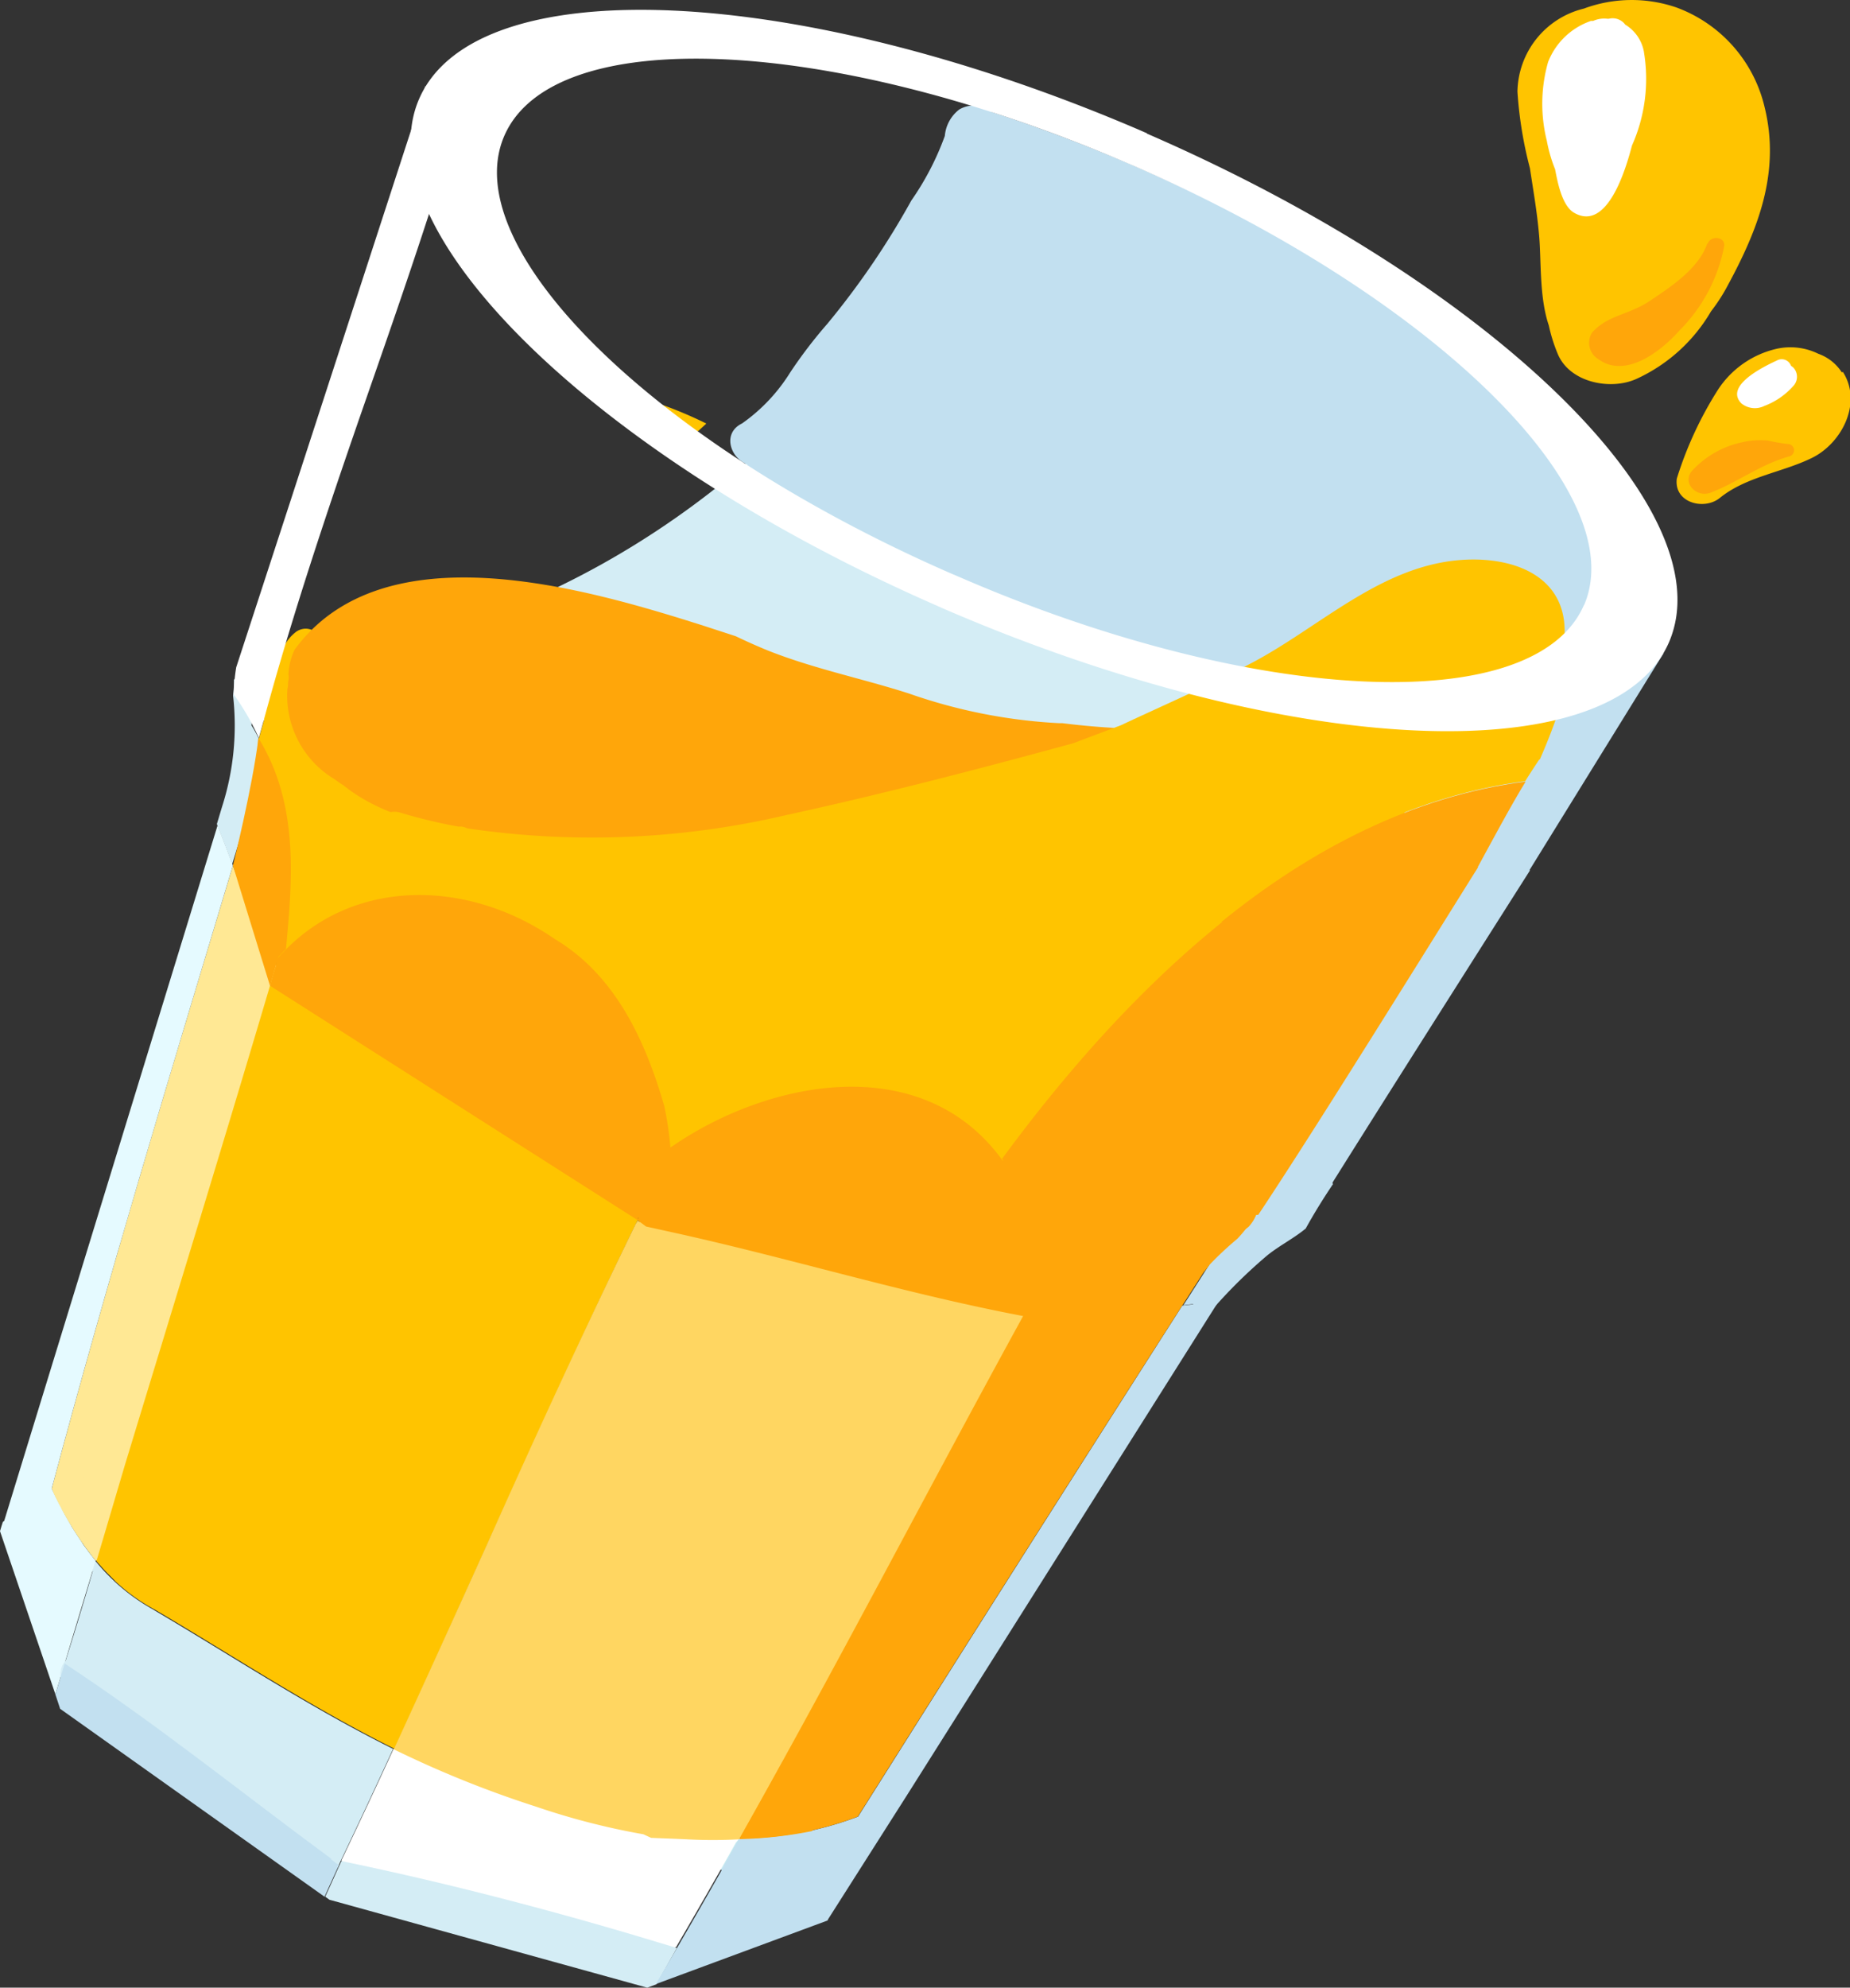 <svg xmlns="http://www.w3.org/2000/svg" viewBox="0 0 129.23 138.77"><rect x="0" y="0" width="129.23" height="138.77" fill="#333333" stroke="none"/><defs><style>.cls-1{fill:#ffc400;}.cls-2{fill:#d4edf5;}.cls-3{fill:#c2e0f0;}.cls-4{fill:#d6f0f7;}.cls-5{fill:#c4e8f0;}.cls-6{fill:#ffa60a;}.cls-7{fill:#ffe894;}.cls-8{fill:#e5faff;}.cls-9{fill:#fff;}.cls-10{fill:#ffd661;}</style></defs><g id="Calque_2" data-name="Calque 2"><g id="Calque_1-2" data-name="Calque 1"><g id="Mode_Isolation" data-name="Mode Isolation"><path class="cls-1" d="M46.66,29.21c.31.62.61,1.26.89,1.91.61-.5,1.21-1,1.79-1.55a29.13,29.13,0,0,0-3.23-1.36c.19.33.37.66.55,1"/><path class="cls-2" d="M72.23,90.5l-.17.16A1.53,1.53,0,0,1,72,91l.24-.45"/><path class="cls-3" d="M82.59,91.15q-11.32,17.7-22.65,35.68a23.68,23.68,0,0,1-8.28,1.53c-.42.73-.83,1.48-1.25,2.21l7.38,3.51,5.65-8.88L85.13,90.84l-2.5.31"/><path class="cls-3" d="M92,82.92c-.13.28-.28.59-.44.88a.42.42,0,0,0-.27,0,12.88,12.88,0,0,0-1.2.69c.62-.55,1.26-1.08,1.91-1.6m1.07-.29a.47.47,0,0,0-.36-.56h0a.46.46,0,0,0-.59-.26.45.45,0,0,0-.12.06c-1.06.85-2.15,1.72-3.14,2.66-.62,0-1.25-.09-1.88-.1-1.44,2.23-2.88,4.48-4.32,6.73l.7-.09c-.21.31-.43.62-.62.94a.43.43,0,0,0,.19.58.45.45,0,0,0,.46,0,.33.33,0,0,0,.43-.1,35.17,35.17,0,0,1,4.71-4.82c.83-.67,1.86-1.19,2.68-1.87.59-1.07,1.23-2.1,1.91-3.11"/><path class="cls-4" d="M6.44,109.66l1.52.73A14.68,14.68,0,0,1,6.64,109c-.07.22-.14.45-.2.68"/><path class="cls-5" d="M50.44,130.57c.42-.73.83-1.48,1.25-2.21-2,.06-4.1,0-6.18-.13Z"/><path class="cls-6" d="M46.71,80.72c-.09.19-.19.38-.28.58h0l.27-.58"/><path class="cls-2" d="M60.29,23.75c-9.85,12.67-25.2,21.54-40.77,22.43-.39,1.37-.77,2.74-1.14,4.12,28.72,1.62,57.22,6.52,85.86,10.13,2.59-4,5.1-8.1,7.46-12.25Z"/><path class="cls-1" d="M96.26,55.67a14.76,14.76,0,0,0-5.51,3c-8-1.09-16-2.22-24.07-3.3a1.44,1.44,0,0,0,.51-.5c1-.46.78-2,0-2.6-1.44-1.13-4.46-.91-6.15-.94-.89,0-1.78-.09-2.68-.16a1.48,1.48,0,0,0-1.69-1.24l-.1,0a20.8,20.8,0,0,0-4.88,2,4.66,4.66,0,0,0-.5.25,19.25,19.25,0,0,0-1.91,1c-8.62-1-17.24-1.89-25.88-2.49a5.24,5.24,0,0,0,.6-2.3l.15-.42a3.6,3.6,0,0,0,.2-.58.81.81,0,0,0,0-.22,9.77,9.77,0,0,1,2.76-.77c1.91-.23,1.21-3.14-.69-2.92a11.28,11.28,0,0,0-4,1.27,1.09,1.09,0,0,0-1.31-.83,1.13,1.13,0,0,0-.49.24c-1.23,1-1.11,2.39-1.65,3.75a7.22,7.22,0,0,0-.53,2.37h0c-.11.41-.23.82-.34,1.23h0a2,2,0,0,0-.25.78c-.08.66-.16,1.33-.25,2l-.06.29A15.67,15.67,0,0,0,16.93,58a1.45,1.45,0,0,0,.61,1.27c-.31,2.85-.25,5.92,1.65,7.81a1.45,1.45,0,0,0,1.8.28,1.5,1.5,0,0,0,1-1c.32-.22.63-.45.94-.69A10.12,10.12,0,0,1,27.81,64a13.8,13.8,0,0,1,8.66,1.59,1.63,1.63,0,0,0-.66,2.21,1.68,1.68,0,0,0,.63.64,26.9,26.9,0,0,1,7.07,7c.83,2.06,1.73,4.48,3.3,5.63a1,1,0,0,0,.36.17,2.37,2.37,0,0,1,.51.54,1.62,1.62,0,1,0,2.76-1.69,1,1,0,0,0-.1-.17,24,24,0,0,1,7.86-1.54,16.24,16.24,0,0,1,5.93,1.44c1.66.71,2.74,2,4.1,3a1.65,1.65,0,0,0,2.33-.09,1.68,1.68,0,0,0,.36-.62c.49-1.25,1.9-2.51,2.81-3.48s1.73-2.08,2.63-3.08a79.33,79.33,0,0,1,6.3-6c2.32-2.06,4.65-4.12,7-6.09,2-1.68,4.75-4.13,7.39-4.7,2-.44,1.2-3.55-.82-3.11"/><path class="cls-6" d="M104.24,60.42Q98.8,59.73,93.35,59C84.18,64,76.35,72.26,70,80.9l.08.12a1.52,1.52,0,0,0-1,1.86,9.36,9.36,0,0,0,.37,1.17c.29.92.58,1.84.84,2.76s.37,1.92.63,2.84a1.23,1.23,0,0,0,.19.42c.59,2.88,2.51,2.27,4.46,1a31.61,31.61,0,0,1,4.54-2c1.33-.54,2.66-1.13,4-1.74a11.21,11.21,0,0,0,3.1-1.67,2.75,2.75,0,0,0,.54-.84h.19C93.32,76.64,99,68.61,104.24,60.4"/><path class="cls-3" d="M116.21,45.6l-6.77,2.82c-2.36,4.15-5.51,7.94-8.1,12,.88.11,4.62.22,5.5.33Z"/><path class="cls-3" d="M109.8,50.15c-5.28,8.21-16.48,26.52-21.93,34.7a18.66,18.66,0,0,1,3.39.67c.8-1.45,15.62-24.76,15.62-24.76-.88-.11,3.8-10.5,2.92-10.61"/><path class="cls-2" d="M18.11,51.65a7.31,7.31,0,0,0-.54-1,5.55,5.55,0,0,0-.09-1h0a.47.47,0,0,0,0-.23.49.49,0,0,0-.06-.17A6.4,6.4,0,0,0,17,47.71a.45.45,0,0,0-.56-.28l-.1,0a7.2,7.2,0,0,1-.06,1.13,18.56,18.56,0,0,1-.78,7.8h0l-.35,1.17c.36.93.72,1.86,1.07,2.8.61-2,1.21-4,1.82-6.07a24.5,24.5,0,0,1,0-2.71"/><path class="cls-7" d="M18.93,67.6c-.88-2.39-1.76-4.79-2.66-7.17C11.91,74.92,7.51,89.32,3.61,103.94a24.15,24.15,0,0,0,3.07,5v-.09a1.64,1.64,0,0,0,2.24.56,2.09,2.09,0,0,0,.29-.23,4.53,4.53,0,0,0,1.1-2.54c.48-2,1.14-3.86,1.73-5.8,1.19-4,2.28-8,3.43-12a1.24,1.24,0,0,1,.11-.36c.91-2.41,1.83-4.81,2.76-7.22a1.31,1.31,0,0,0-.1-1.27c.21-.68.43-1.36.64-2,.5-1.64.94-3.33,1.56-4.92a12.56,12.56,0,0,0,1.18-4.34,1.64,1.64,0,0,0-1.7-1.58,1.68,1.68,0,0,0-1.08.46"/><path class="cls-8" d="M5.63,107.54c-.21-.31-.41-.62-.61-.94l-.17-.3c-.19-.33-.38-.65-.55-1,0-.08-.09-.17-.14-.26-.19-.37-.37-.73-.55-1.11,3.9-14.62,8.3-29,12.66-43.51-.35-.94-.71-1.87-1.07-2.8L2.06,100.42.29,106.19l-.09.06c-.07.22-.14.43-.2.65l3.87,11.39q1.39-4.65,2.81-9.32c-.3-.37-.59-.76-.87-1.15l-.18-.29"/><path class="cls-7" d="M3.7,104.14a23.69,23.69,0,0,0,3,4.84c.69-2.25,1.37-4.5,2.06-6.75a22.25,22.25,0,0,0-5,1.91"/><path class="cls-2" d="M10.79,112.42A13.85,13.85,0,0,1,6.68,109q-1,3.48-2.09,6.93a1.43,1.43,0,0,0-.12,1.76c.08.12.16.23.23.35a1.45,1.45,0,0,0,.36.38,23.45,23.45,0,0,0,2.77,2.1c1.72,1.29,3.47,2.53,5.24,3.74,1.55,1,3.06,2.16,4.61,3.2s2.45,2.46,3.85,3.39a1.46,1.46,0,0,0,2-.38,1.71,1.71,0,0,0,.14-.27h0l.13-.28c1.24-2.6,2.46-5.2,3.66-7.82-5.82-2.89-11.2-6.45-16.72-9.7"/><path class="cls-3" d="M23.15,129.78C17,125.25,11,120.41,4.52,116.14c-.22.72-.44,1.44-.65,2.16l.33,1,18.47,13.12,1-2.2-.57-.43"/><path class="cls-1" d="M19.21,67.64c-3.4,11.5-6.94,23-10.47,34.59h0c-.67,2.26-1.33,4.51-2,6.75.17.21.36.42.55.63l.17.18.5.5.09.1h0a13.05,13.05,0,0,0,2.79,2c5.52,3.25,10.9,6.81,16.72,9.7.31-.66.61-1.33.92-2h0c5.29-11.55,10.36-23.15,15.94-34.65a2.59,2.59,0,0,0,.14-.29c-8.38-6.06-17-11.68-25.31-17.53"/><path class="cls-9" d="M51.5,126.35l-.15-.16a1.48,1.48,0,0,0-1.92-.2,28.87,28.87,0,0,1-3.48-.34,54.62,54.62,0,0,1-6.85-1,43.07,43.07,0,0,1-5-1.27c-1.6-.51-3-1.75-4.59-2.14a1.63,1.63,0,0,0-1.86.92l-.15-.08c-1.2,2.62-2.42,5.22-3.66,7.82h.05a1.58,1.58,0,0,0,.79,2.08,1.69,1.69,0,0,0,.63.13,7.5,7.5,0,0,1,2.37.86c1.2.48,2.45.85,3.67,1.28,2.44.86,5,1.38,7.4,2.24a1.32,1.32,0,0,0,1.47-.28,15.77,15.77,0,0,0,2.44.59,15.5,15.5,0,0,0,2.32.6,1.42,1.42,0,0,0,.58-.06c.13,0,.25-.1.38-.15a1.68,1.68,0,0,0,1.22-1.12v-.13h.07c1.41-2.42,2.81-4.85,4.18-7.3a1.72,1.72,0,0,0,0-2.35"/><path class="cls-2" d="M23.85,129.93l-.13.28-1,2.21.29.21,6.83,1.89,15.37,4.25.65-.24L47.28,136c-7.69-2.36-15.55-4.44-23.43-6.07"/><path class="cls-10" d="M69.81,89a23.24,23.24,0,0,1-3-.4c-2.19-.38-4.36-.71-6.58-.91a70.6,70.6,0,0,1-7.79-1,17.87,17.87,0,0,1-4.92-1.34,1.44,1.44,0,0,0-1.34-.78h-.12a1.81,1.81,0,0,0-1.37.74l-.16-.11c0,.09-.1.19-.14.28-3.59,7.38-7,14.81-10.32,22.23h0q-3.26,7.23-6.56,14.42a73.94,73.94,0,0,0,9.93,4,49.73,49.73,0,0,0,7.5,1.93l.54.25,2.45.1a33,33,0,0,0,3.72,0l.11-.19H52a3.51,3.51,0,0,0,1.34-.39,1.18,1.18,0,0,0,.29-.16c2.14-1.34,2.93-4.75,4-6.9q2.82-5.52,5.68-11c1.92-3.68,4.18-7.14,6.23-10.75,1-1.68,2-3.31,3-5,.27-.45.6-.93.9-1.42a16.7,16.7,0,0,1-3.62-3.6"/><path class="cls-3" d="M51.66,128.36c-1.92,3.41-3.86,6.8-5.85,10.16l12-4.44a27.33,27.33,0,0,0-1-6.29,29.17,29.17,0,0,1-5.1.57"/><path class="cls-6" d="M54.66,123q-1.48,2.7-3,5.4a29.17,29.17,0,0,0,5.1-.57,18.67,18.67,0,0,0-2.1-4.83"/><path class="cls-3" d="M79.44,11.67C76,10.18,72.61,8.9,69.31,7.83A2,2,0,0,0,67,7.65a2.61,2.61,0,0,0-1,1.84A19.46,19.46,0,0,1,63.66,14a56.12,56.12,0,0,1-5.87,8.61A32.54,32.54,0,0,0,55.2,26a12.26,12.26,0,0,1-3.36,3.56c-1.43.69-.81,2.47.4,2.87l-.07.06A108.72,108.72,0,0,0,67,40.28c21.52,9.35,41.74,10.52,45.18,2.62S100.92,21,79.44,11.67"/><path class="cls-6" d="M87.86,50.42a52.34,52.34,0,0,1-13.64.07H74A37.42,37.42,0,0,1,63.5,48.42c-3.3-1.06-6.62-1.72-9.85-3-.76-.31-1.5-.64-2.25-1l-2.21-.72c-8.4-2.67-22.45-6.78-28.62,1.67a4.62,4.62,0,0,0-.42,1.71,1.21,1.21,0,0,1,0,.42c-.05.14,0,.37-.07.57a6.79,6.79,0,0,0,3.32,6.35c.2.15.4.29.61.42C27.05,57.3,31.53,58,35.31,58.3a67.74,67.74,0,0,0,8.06.21c8.77.52,17.31-1.2,25.76-3.51a1.8,1.8,0,0,1,.08.21c4.47-.71,9-1.33,13.58-1.65,5.46-.65,12.7-.3,18.59,2-2.81-1.75-7.52-3.51-13.52-5.07"/><path class="cls-6" d="M102.44,61.57c.38-.71.39-.32.77-1,.89-1.63,2.33-4.33,3.36-6-7.84,1-15,4.72-21.27,9.81,7.83-.3,13.84-1.29,16.85-2.86h.29"/><path class="cls-1" d="M107.55,53.05a41.1,41.1,0,0,0,2.2-6.32v-.42a2.16,2.16,0,0,0-.36,0l-.5.13a6.75,6.75,0,0,0,.32-1.27c.75-4.87-3.42-6.44-7.45-6.05-5.45.54-9.59,4.65-14.24,7.12-3,1.6-6.13,2.94-9.21,4.39L74.94,51.9c-6.62,1.8-13.28,3.54-20,5a59.41,59.41,0,0,1-22.31.93,1.08,1.08,0,0,0-.61-.12,36.69,36.69,0,0,1-4.14-1,1.51,1.51,0,0,0-1.8,1.13A1.49,1.49,0,0,0,27,59.57a41,41,0,0,0,4.5,1.09c2,1.51,5,1.22,7.43,1.35,3.48.19,7,.1,10.43,0H50c3.3.52,6.76,1,10.34,1.34a179,179,0,0,0,24.93,1c6.32-5.09,13.43-8.78,21.27-9.81.32-.51.64-1,1-1.54"/><path class="cls-6" d="M18.05,51.55c-.42,3.43-1.78,8.88-1.78,8.88l2.59,8.39s.47-1.58.58-2c.18-.2.35-.39.54-.57.4-4.51,1-10-1.93-14.73"/><path class="cls-6" d="M88.05,76.51c-1.26,2.75-2,5.74-4.11,7.94l-.07.06c-4.34.39-8.68,2-11.64,6L72,91h0a.41.41,0,0,1,.07-.28l.06-.31c.25-1.14.4-2.29.54-3.45,0-1.91-1.21-3.42-2.21-5.31C65.11,73.31,54.15,75.13,47,80l-.17.12a23.36,23.36,0,0,0-.42-2.87C45,72.34,42.83,68,38.77,65.57c-6-4.15-13.82-4.3-18.79.71-.19.18-.36.37-.54.57s-.13.44-.2.66l-.38,1.31L44.52,85.17l.09-.18h0c0,.06-.07.12-.1.19.21.14.42.3.62.45l1.68.37c8.4,1.84,16.32,4.3,24.66,5.88h0c-6.62,12.06-13,24.4-19.82,36.48a23.58,23.58,0,0,0,8.27-1.53q11.34-18,22.66-35.68l-.91.1h0l.91-.09,1.49-2.32c.15-.18.29-.36.43-.55a23.74,23.74,0,0,1,1.94-1.81c2.2-2.34,3-5.39,4.38-8.35.86-1.86-1.91-3.5-2.78-1.61"/><path class="cls-1" d="M123.25,7.42A9.8,9.8,0,0,0,117.1.52a9.62,9.62,0,0,0-6.46.08A6.07,6.07,0,0,0,106,6.4a28.2,28.2,0,0,0,.87,5.34c.23,1.52.49,3,.63,4.55.18,1.81,0,4.39.69,6.43a11.34,11.34,0,0,0,.63,2c.84,2,3.71,2.56,5.52,1.72a11.62,11.62,0,0,0,5.18-4.7,12.39,12.39,0,0,0,1.19-1.85C122.81,16,124.4,12,123.25,7.42"/><path class="cls-9" d="M114.83,3.59a2.8,2.8,0,0,0-1.3-1.87,1.09,1.09,0,0,0-1.15-.41h-.09a1.9,1.9,0,0,0-1,.15h-.15a4.93,4.93,0,0,0-3,2.87,10.65,10.65,0,0,0-.09,5.49,10.44,10.44,0,0,0,.58,2c.19,1,.49,2.48,1.27,3,2.38,1.47,3.69-3.1,4.1-4.66a11.42,11.42,0,0,0,.84-6.5"/><path class="cls-6" d="M119.26,17c-.61,1.76-2.51,3-4,4s-3,1-4.06,2.24a1.33,1.33,0,0,0,.43,1.82h0c1.91,1.42,4.41-.54,5.7-2a11.32,11.32,0,0,0,3.11-5.87c.1-.67-.93-.78-1.14-.19"/><path class="cls-1" d="M128.66,26a3.24,3.24,0,0,0-1.64-1.3,4.43,4.43,0,0,0-2.91-.35A6.67,6.67,0,0,0,120,27.22a25.87,25.87,0,0,0-2.87,6.2c-.21,1.68,1.9,2.23,3,1.35,1.84-1.5,4.4-1.79,6.46-2.81s3.53-3.83,2.14-6"/><path class="cls-9" d="M125.12,25.57a.69.69,0,0,0-1-.4c-.84.39-3.71,1.75-2.47,3a1.5,1.5,0,0,0,1.6.17,5.12,5.12,0,0,0,2-1.37.94.94,0,0,0,0-1.33l-.16-.12"/><path class="cls-6" d="M124.92,31a11.54,11.54,0,0,1-1.41-.24,5.59,5.59,0,0,0-1.87.13,6.6,6.6,0,0,0-3.35,1.88c-.9.86.17,2,1.19,1.63,1.92-.73,3.52-2,5.53-2.54a.45.45,0,0,0,.3-.54.46.46,0,0,0-.39-.32"/><path class="cls-9" d="M29.72,6,20.34,34.82,16.5,46.59a14.94,14.94,0,0,0-.18,1.88,18.17,18.17,0,0,1,1.12,1.77c.23.43.45.85.64,1.29.11-.41.23-.82.34-1.23,2-7.38,4.39-14.47,6.84-21.55,2.09-6,4.22-12.09,6.14-18.33Z"/><path class="cls-9" d="M110.64,42.25c-3.43,7.89-23.1,7-43.92-2.09l-.15-.06c-20.74-9-34.77-22.74-31.34-30.62s22.85-7,43.54,1.92l.38.16C99.06,20.21,112.82,33.15,111,41.18a5.58,5.58,0,0,1-.35,1.07M80.13,9.31l-.48-.21C55.72-1.18,33.23-2.19,29.28,6.9S41.53,31.84,65.5,42.31l.24.11C89.85,52.89,112.61,54,116.59,44.83A7.28,7.28,0,0,0,117.1,43c1.33-9.32-14.41-23.88-37-33.68"/></g></g></g></svg>
